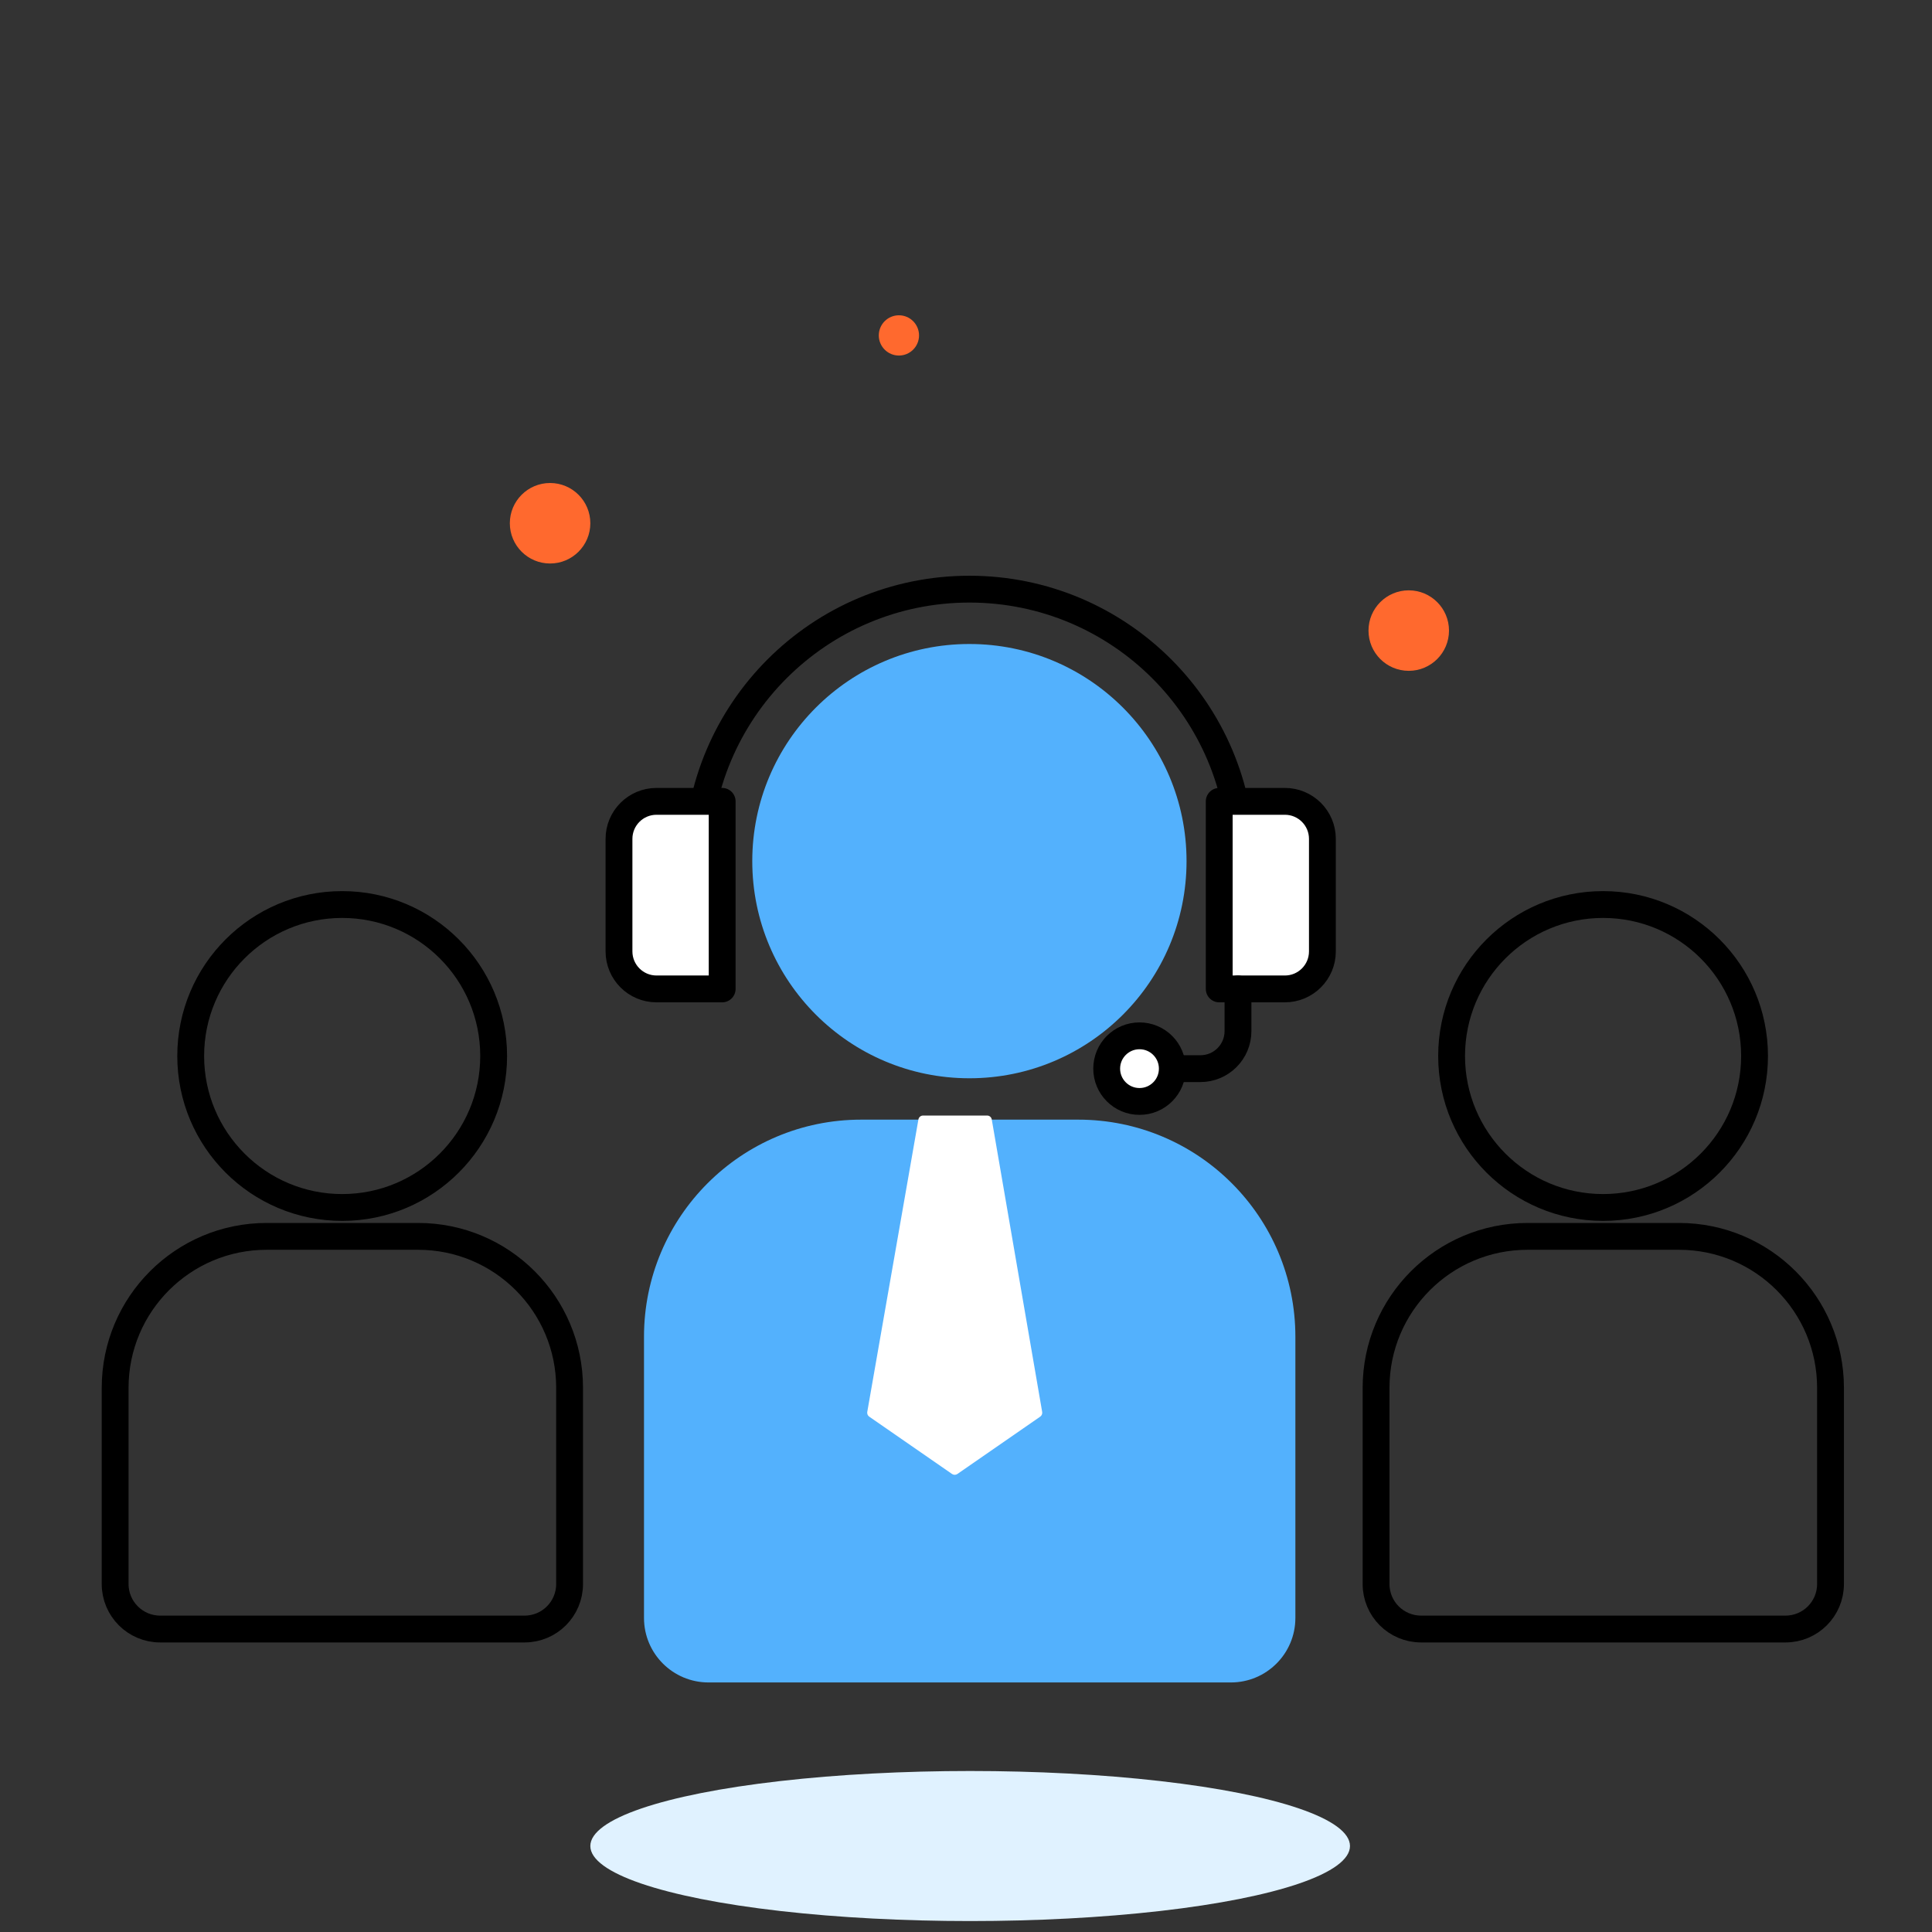 <svg width="72" height="72" viewBox="0 0 72 72" fill="none" xmlns="http://www.w3.org/2000/svg">
<rect x="0" y="0" width="72" height="72" fill="#333333" stroke="none"/>
<ellipse cx="36.127" cy="32.092" rx="8.092" ry="8.092" fill="#53B1FD"/>
<path d="M40.184 41.726H32.092C27.623 41.726 24 45.349 24 49.818V60.296C24 61.624 25.076 62.7 26.404 62.7H45.872C47.199 62.7 48.275 61.624 48.275 60.296V49.818C48.275 45.349 44.653 41.726 40.184 41.726Z" fill="#53B1FD"/>
<ellipse cx="59.742" cy="39.354" rx="5.645" ry="5.645" stroke="black"/>
<path d="M62.572 46.076H56.927C53.809 46.076 51.282 48.603 51.282 51.721V59.032C51.282 59.958 52.032 60.709 52.959 60.709H66.541C67.467 60.709 68.218 59.958 68.218 59.032V51.721C68.218 48.603 65.69 46.076 62.572 46.076Z" stroke="black" stroke-linecap="round"/>
<ellipse cx="12.752" cy="39.354" rx="5.645" ry="5.645" stroke="black"/>
<path d="M15.582 46.076H9.937C6.819 46.076 4.291 48.603 4.291 51.721V59.032C4.291 59.958 5.042 60.709 5.968 60.709H19.55C20.477 60.709 21.227 59.958 21.227 59.032V51.721C21.227 48.603 18.7 46.076 15.582 46.076Z" stroke="black" stroke-linecap="round"/>
<path d="M34.227 41.717C34.242 41.634 34.314 41.573 34.399 41.573H36.788C36.873 41.573 36.946 41.634 36.96 41.718L38.839 52.62C38.85 52.687 38.822 52.755 38.766 52.794L35.679 54.931C35.619 54.972 35.54 54.972 35.48 54.931L32.393 52.794C32.337 52.755 32.309 52.687 32.32 52.62L34.227 41.717Z" fill="white"/>
<ellipse cx="36.155" cy="68.796" rx="14.155" ry="2.796" fill="#E0F2FF"/>
<path d="M46.263 32.092C46.263 26.494 41.725 21.956 36.127 21.956C30.529 21.956 25.991 26.494 25.991 32.092" stroke="black"/>
<path d="M45.437 29.864H47.884C48.656 29.864 49.282 30.49 49.282 31.262V35.456C49.282 36.228 48.656 36.854 47.884 36.854H45.437V29.864Z" fill="white" stroke="black" stroke-linejoin="round"/>
<path d="M26.913 29.864H24.466C23.694 29.864 23.068 30.49 23.068 31.262V35.456C23.068 36.228 23.694 36.854 24.466 36.854H26.913V29.864Z" fill="white" stroke="black" stroke-linejoin="round"/>
<path d="M46.136 36.854V38.427C46.136 39.199 45.51 39.825 44.738 39.825H42.815" stroke="black" stroke-linecap="round" stroke-linejoin="round"/>
<circle cx="42.466" cy="39.825" r="1.223" fill="white" stroke="black"/>
<circle cx="52.5" cy="23.5" r="1.5" fill="#FF692E"/>
<circle cx="20.5" cy="19.5" r="1.5" fill="#FF692E"/>
<circle cx="33.5" cy="12.5" r="0.75" fill="#FF692E"/>
</svg>

